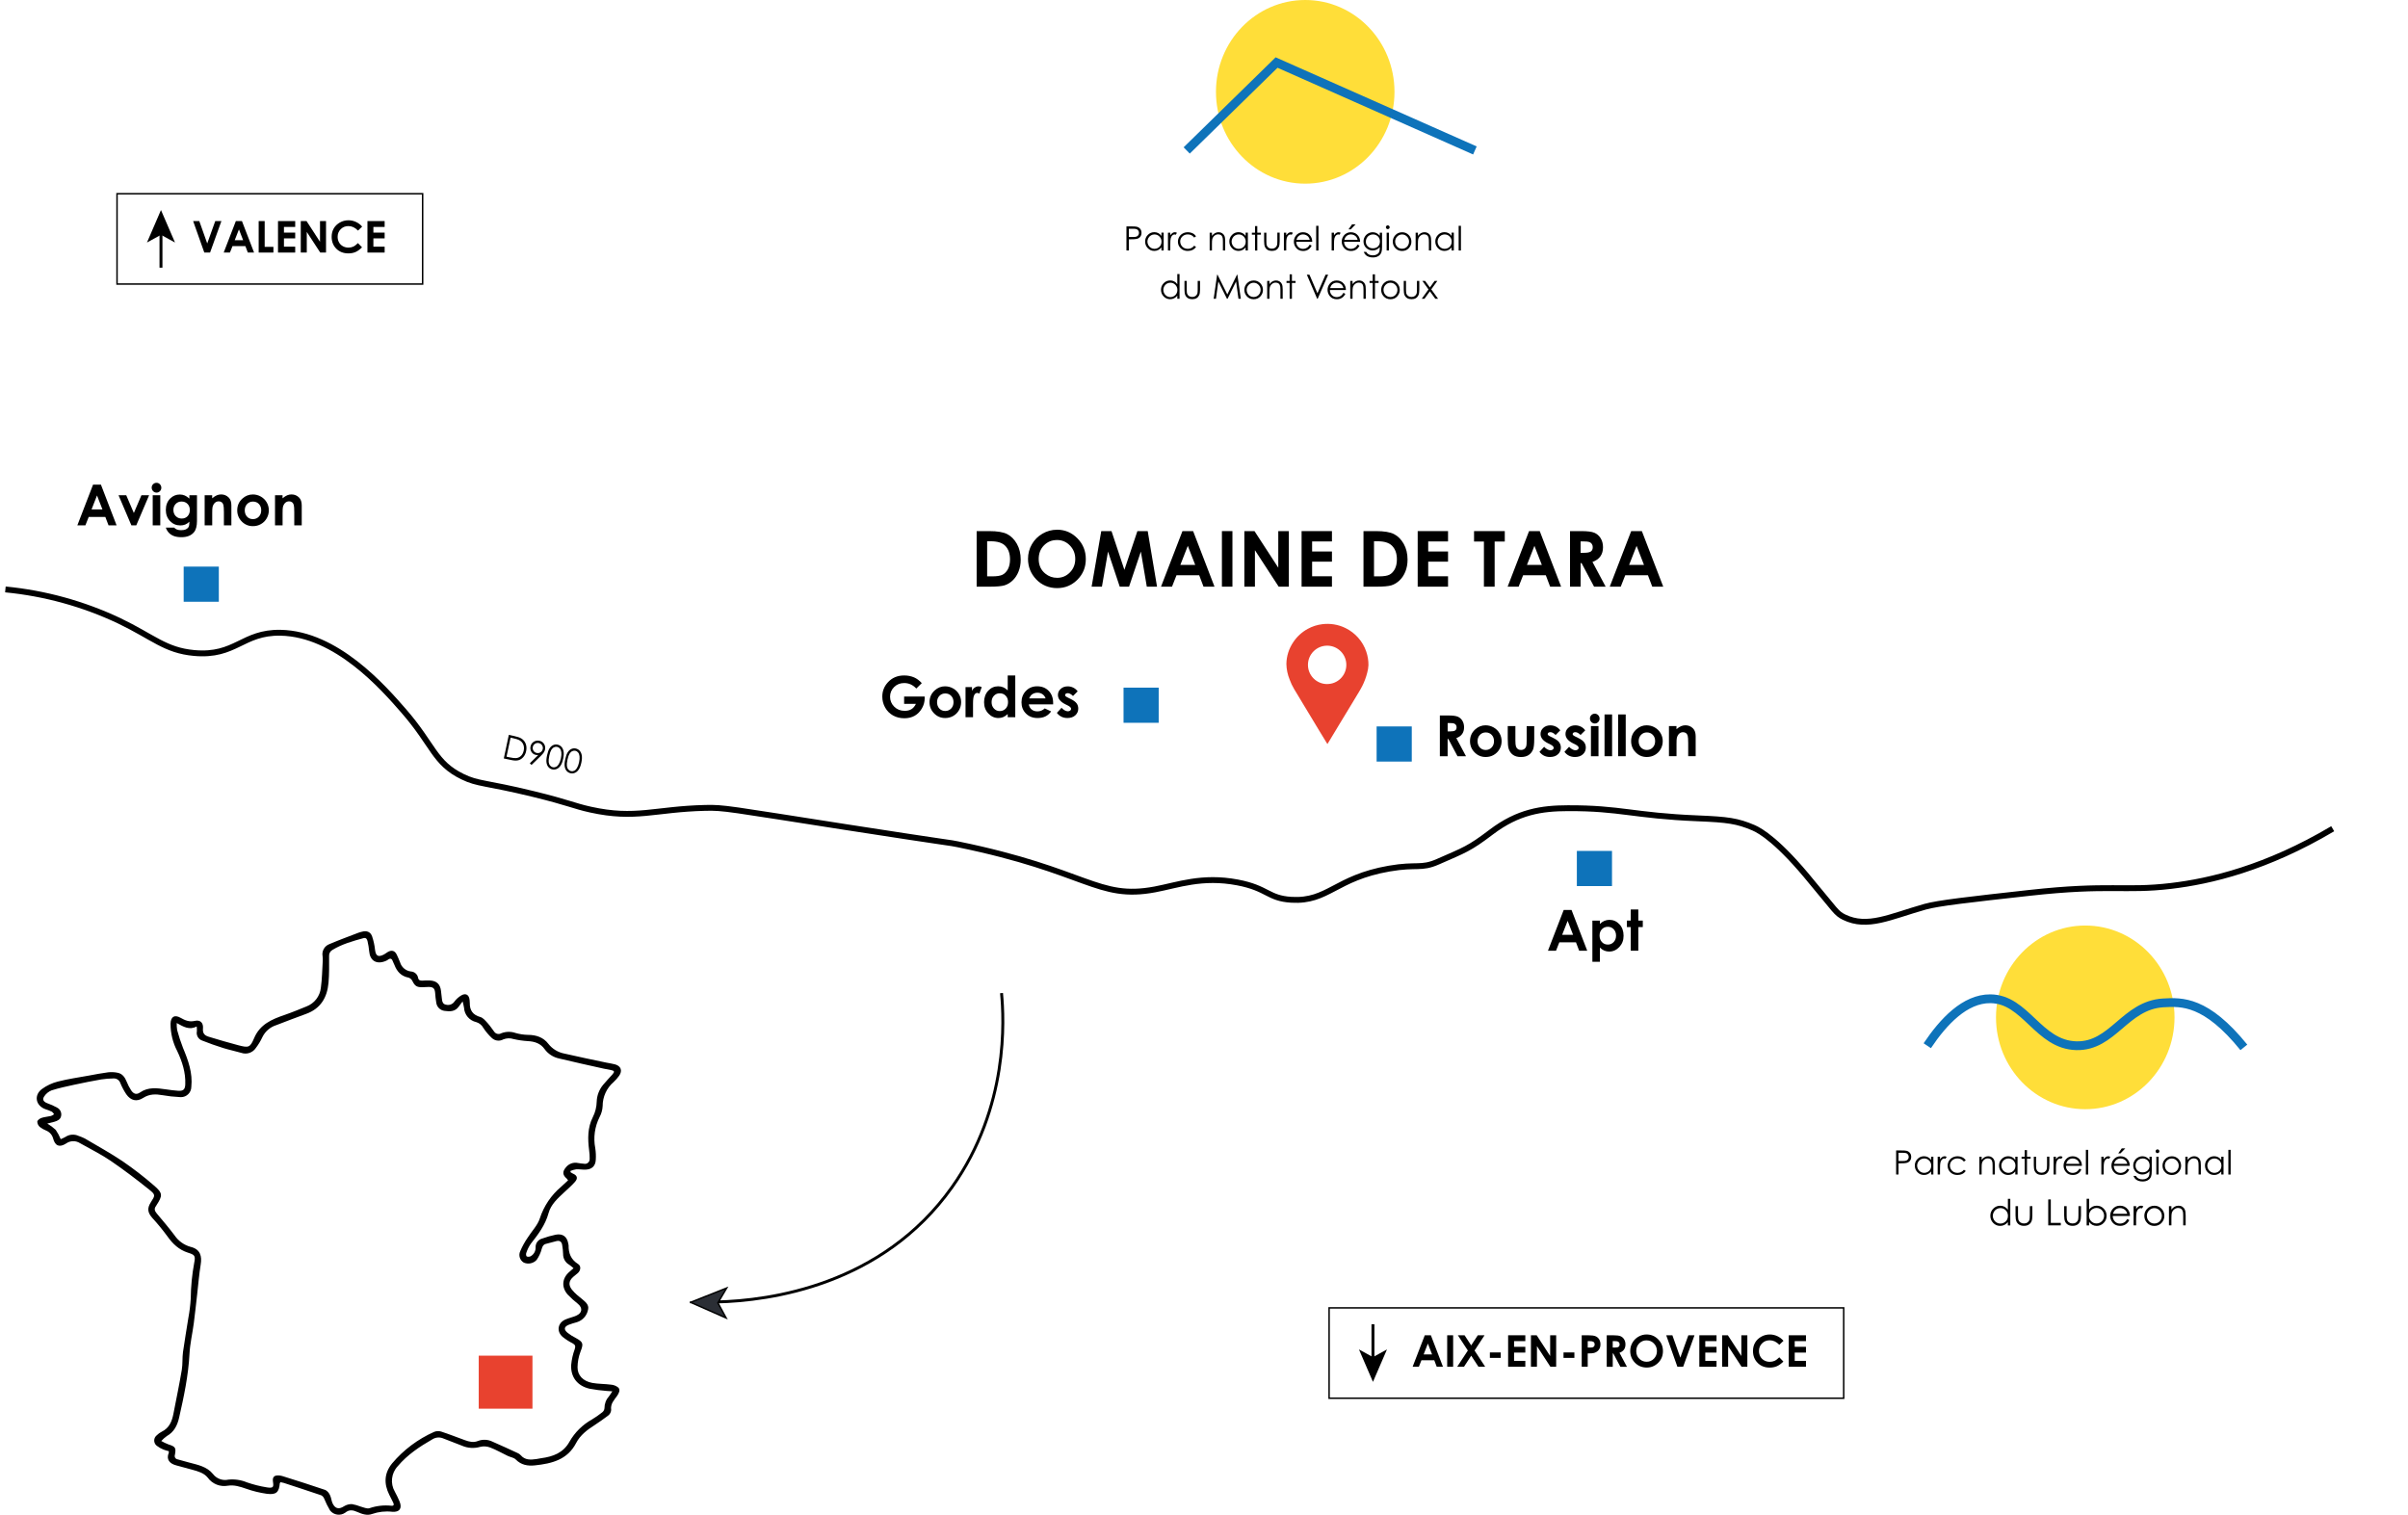 <?xml version="1.0" encoding="UTF-8"?>
<svg xmlns="http://www.w3.org/2000/svg" xmlns:xlink="http://www.w3.org/1999/xlink" id="Calque_1" data-name="Calque 1" viewBox="0 0 821.99 517.15">
  <defs>
    <style>
      .cls-1, .cls-2, .cls-3, .cls-4, .cls-5 {
        fill: none;
      }

      .cls-6 {
        fill: #ffde39;
      }

      .cls-2 {
        stroke: #0e73ba;
        stroke-width: 3px;
      }

      .cls-7 {
        fill: #0e73ba;
      }

      .cls-3 {
        stroke-width: 2px;
      }

      .cls-3, .cls-4, .cls-5 {
        stroke: #000;
      }

      .cls-8 {
        fill: #2b2e35;
      }

      .cls-4 {
        stroke-width: .5px;
      }

      .cls-9 {
        fill: #e8422f;
      }

      .cls-10 {
        isolation: isolate;
      }

      .cls-11 {
        clip-path: url(#clippath-1);
      }

      .cls-12 {
        clip-path: url(#clippath-3);
      }

      .cls-13 {
        clip-path: url(#clippath-2);
      }

      .cls-14 {
        clip-path: url(#clippath);
      }
    </style>
    <clipPath id="clippath">
      <rect class="cls-1" y="0" width="821.99" height="517.15"></rect>
    </clipPath>
    <clipPath id="clippath-1">
      <rect class="cls-1" y="0" width="821.99" height="517.15"></rect>
    </clipPath>
    <clipPath id="clippath-2">
      <rect class="cls-1" y="0" width="821.99" height="517.15"></rect>
    </clipPath>
    <clipPath id="clippath-3">
      <rect class="cls-1" y="0" width="821.99" height="517.15"></rect>
    </clipPath>
  </defs>
  <g class="cls-14">
    <path id="Tracé_661" data-name="Tracé 661" class="cls-3" d="M1.84,201.22c13.43,1.3,26.53,4.9,38.73,10.65,11.76,5.63,15.79,10.15,25.69,11.05,14.27,1.29,16.43-7.16,29.52-6.91,19.07.37,35.06,18.7,41.98,26.64,10.25,11.75,10.44,17.78,20.13,22.49,5.34,2.6,7.57,1.88,24.16,5.92,12.33,3.01,13.65,4.03,19.55,5.33,15.42,3.4,21.79-.17,39.11-.59,6.45-.16,7.69.28,47.74,6.51,38.91,6.05,35.17,5.23,38.53,5.92,44.25,9.04,47.6,19.09,67.29,15.39,7.77-1.46,16.04-4.68,28.18-2.37,10.36,1.97,10.31,5.44,18.4,5.92,12.53.73,15-7.47,33.36-10.65,9.56-1.66,10.76.24,16.68-2.37,9.09-4,10.59-4.35,18.12-10.07,9.24-7.02,17.28-8.15,26.18-8.18,18.03-.07,22.34,2.56,44.27,3.46,10.4.43,13.58.87,19.09,3.21,2.4,1.02,8.67,4.67,20.02,18.69,7.96,9.45,8.16,10.49,10.93,11.84,8.01,3.91,15.77-.21,27.61-3.55,4.5-1.27,14.88-2.43,35.66-4.74,27.39-3.04,32.38-.48,48.31-2.37,13.47-1.59,32.58-6.1,55.21-19.53"></path>
  </g>
  <g class="cls-10">
    <path d="M314.66,233.21l-1.87,1.84c-1.18-1.25-2.56-1.87-4.13-1.87-1.37,0-2.52.45-3.44,1.36-.92.91-1.39,2.01-1.39,3.31s.48,2.48,1.44,3.42,2.14,1.4,3.55,1.4c.92,0,1.69-.19,2.32-.58s1.13-.99,1.52-1.81h-4.03v-2.49h7l.02.59c0,1.22-.32,2.37-.95,3.46-.63,1.09-1.45,1.92-2.45,2.5-1,.57-2.18.86-3.53.86-1.44,0-2.73-.31-3.86-.94-1.13-.63-2.03-1.52-2.69-2.68-.66-1.16-.99-2.41-.99-3.76,0-1.84.61-3.44,1.83-4.8,1.44-1.62,3.32-2.43,5.64-2.43,1.21,0,2.34.22,3.4.67.89.38,1.76,1.03,2.61,1.95Z"></path>
    <path d="M322.63,234.3c.97,0,1.88.24,2.74.73s1.52,1.14,2,1.98c.48.83.72,1.73.72,2.7s-.24,1.88-.72,2.72c-.48.84-1.14,1.5-1.97,1.98-.83.48-1.75.71-2.75.71-1.48,0-2.74-.52-3.78-1.58-1.04-1.05-1.57-2.33-1.57-3.83,0-1.61.59-2.95,1.77-4.02,1.03-.93,2.22-1.4,3.57-1.4ZM322.67,236.73c-.8,0-1.47.28-2,.84-.53.56-.8,1.27-.8,2.14s.26,1.62.79,2.18c.53.55,1.2.83,2,.83s1.48-.28,2.02-.84c.54-.56.81-1.28.81-2.17s-.26-1.6-.79-2.15c-.53-.55-1.2-.83-2.02-.83Z"></path>
    <path d="M329.59,234.56h2.21v1.3c.24-.51.56-.9.96-1.16.4-.26.83-.4,1.31-.4.33,0,.68.09,1.05.26l-.8,2.22c-.3-.15-.55-.23-.75-.23-.4,0-.73.25-1.01.74-.27.49-.41,1.46-.41,2.89v.5s0,4.16,0,4.16h-2.56v-10.29Z"></path>
    <path d="M343.99,230.59h2.58v14.26h-2.58v-1.09c-.5.48-1.01.82-1.52,1.04-.51.21-1.06.32-1.65.32-1.33,0-2.48-.52-3.45-1.55-.97-1.03-1.45-2.31-1.45-3.85s.47-2.89,1.41-3.91c.94-1.02,2.08-1.52,3.42-1.52.62,0,1.2.12,1.74.35.54.23,1.04.58,1.5,1.05v-5.11ZM341.27,236.68c-.8,0-1.46.28-1.99.85s-.79,1.29-.79,2.17.27,1.62.81,2.19c.54.57,1.2.86,1.98.86s1.48-.28,2.02-.85.8-1.3.8-2.22-.27-1.62-.8-2.17c-.53-.56-1.21-.83-2.03-.83Z"></path>
    <path d="M359.49,240.45h-8.3c.12.73.44,1.31.96,1.75.52.43,1.18.65,1.99.65.96,0,1.79-.34,2.49-1.01l2.18,1.02c-.54.77-1.19,1.34-1.95,1.71-.76.37-1.66.55-2.7.55-1.61,0-2.93-.51-3.94-1.53-1.02-1.02-1.52-2.29-1.52-3.83s.51-2.87,1.52-3.91c1.01-1.04,2.28-1.56,3.81-1.56,1.62,0,2.94.52,3.95,1.56,1.02,1.04,1.52,2.41,1.52,4.11v.49ZM356.91,238.42c-.17-.57-.51-1.04-1.01-1.4-.5-.36-1.08-.54-1.75-.54-.72,0-1.35.2-1.9.61-.34.25-.66.7-.95,1.33h5.6Z"></path>
    <path d="M367.88,236l-1.6,1.6c-.65-.64-1.24-.96-1.77-.96-.29,0-.52.06-.68.18s-.25.28-.25.46c0,.14.05.27.16.38.1.12.36.28.77.48l.95.47c1,.49,1.68.99,2.05,1.5s.56,1.11.56,1.8c0,.91-.34,1.68-1.01,2.29-.67.61-1.57.92-2.7.92-1.5,0-2.7-.59-3.59-1.76l1.59-1.73c.3.35.66.64,1.06.86.41.22.77.33,1.08.33.34,0,.62-.08.82-.25s.31-.35.31-.57c0-.4-.38-.79-1.13-1.16l-.87-.43c-1.67-.84-2.5-1.89-2.5-3.15,0-.81.31-1.51.94-2.08.63-.58,1.43-.87,2.41-.87.67,0,1.3.15,1.89.44.59.29,1.09.71,1.5,1.26Z"></path>
  </g>
  <path id="Tracé_663" data-name="Tracé 663" class="cls-7" d="M383.53,246.75h12v-12h-12v12Z"></path>
  <g class="cls-10">
    <path d="M333.39,181.31h4.28c2.76,0,4.81.34,6.15,1.03s2.44,1.8,3.31,3.33c.87,1.54,1.3,3.34,1.3,5.39,0,1.46-.24,2.81-.73,4.03-.49,1.23-1.16,2.24-2.01,3.05s-1.78,1.37-2.78,1.68c-1,.31-2.72.46-5.18.46h-4.34v-18.97ZM336.97,184.79v11.97h1.68c1.65,0,2.85-.19,3.59-.57.74-.38,1.35-1.02,1.83-1.91.47-.9.71-2,.71-3.31,0-2.01-.56-3.58-1.69-4.69-1.01-1-2.64-1.5-4.89-1.5h-1.23Z"></path>
    <path d="M360.83,180.83c2.68,0,4.99.97,6.92,2.92,1.93,1.94,2.9,4.31,2.9,7.11s-.95,5.11-2.86,7.03c-1.91,1.92-4.22,2.88-6.94,2.88s-5.21-.98-7.1-2.95c-1.88-1.97-2.83-4.31-2.83-7.02,0-1.81.44-3.48,1.32-5,.88-1.52,2.08-2.73,3.62-3.62,1.54-.89,3.19-1.34,4.96-1.34ZM360.79,184.36c-1.76,0-3.23.61-4.43,1.83-1.2,1.22-1.79,2.77-1.79,4.66,0,2.1.75,3.76,2.26,4.98,1.17.95,2.51,1.43,4.03,1.43,1.71,0,3.17-.62,4.38-1.86,1.21-1.24,1.81-2.76,1.81-4.58s-.61-3.33-1.82-4.59c-1.21-1.25-2.69-1.88-4.43-1.88Z"></path>
    <path d="M375.9,181.31h3.52l4.4,13.23,4.44-13.23h3.52l3.18,18.97h-3.49l-2.03-11.98-4.03,11.98h-3.18l-4-11.98-2.08,11.98h-3.52l3.29-18.97Z"></path>
    <path d="M403.62,181.31h3.66l7.3,18.97h-3.75l-1.48-3.91h-7.74l-1.54,3.91h-3.75l7.32-18.97ZM405.47,186.34l-2.55,6.51h5.08l-2.53-6.51Z"></path>
    <path d="M417.11,181.31h3.59v18.97h-3.59v-18.97Z"></path>
    <path d="M424.77,181.31h3.46l8.12,12.49v-12.49h3.61v18.97h-3.47l-8.11-12.45v12.45h-3.61v-18.97Z"></path>
    <path d="M444.31,181.31h10.36v3.53h-6.77v3.43h6.77v3.47h-6.77v4.99h6.77v3.55h-10.36v-18.97Z"></path>
    <path d="M465.44,181.31h4.28c2.76,0,4.81.34,6.15,1.03,1.34.68,2.44,1.8,3.31,3.33.87,1.54,1.3,3.34,1.3,5.39,0,1.46-.24,2.81-.73,4.03-.49,1.23-1.16,2.24-2.01,3.05-.86.81-1.78,1.37-2.78,1.68-1,.31-2.72.46-5.18.46h-4.34v-18.97ZM469.03,184.79v11.97h1.68c1.65,0,2.85-.19,3.59-.57.74-.38,1.35-1.02,1.83-1.91.47-.9.71-2,.71-3.31,0-2.01-.56-3.58-1.69-4.69-1.01-1-2.64-1.5-4.89-1.5h-1.23Z"></path>
    <path d="M483.94,181.31h10.36v3.53h-6.77v3.43h6.77v3.47h-6.77v4.99h6.77v3.55h-10.36v-18.97Z"></path>
    <path d="M503.18,181.31h10.49v3.56h-3.46v15.41h-3.66v-15.41h-3.37v-3.56Z"></path>
    <path d="M521.94,181.31h3.66l7.3,18.97h-3.75l-1.48-3.91h-7.74l-1.54,3.91h-3.75l7.32-18.97ZM523.79,186.34l-2.55,6.51h5.08l-2.53-6.51Z"></path>
    <path d="M535.93,181.31h3.83c2.1,0,3.59.19,4.48.56s1.6,1,2.15,1.86c.54.87.81,1.9.81,3.08,0,1.25-.3,2.29-.9,3.13s-1.5,1.47-2.7,1.9l4.5,8.44h-3.95l-4.27-8.04h-.33v8.04h-3.61v-18.97ZM539.55,188.72h1.13c1.15,0,1.94-.15,2.37-.45.43-.3.65-.8.65-1.5,0-.41-.11-.77-.32-1.08-.21-.31-.5-.53-.86-.66s-1.02-.2-1.98-.2h-.99v3.9Z"></path>
    <path d="M556.8,181.31h3.66l7.3,18.97h-3.75l-1.48-3.91h-7.74l-1.54,3.91h-3.75l7.32-18.97ZM558.66,186.34l-2.55,6.51h5.08l-2.53-6.51Z"></path>
  </g>
  <g class="cls-10">
    <path d="M491.52,244.25h2.81c1.54,0,2.63.14,3.28.41.65.27,1.18.73,1.57,1.37.4.64.59,1.39.59,2.26,0,.91-.22,1.68-.66,2.29-.44.61-1.1,1.08-1.98,1.39l3.3,6.19h-2.9l-3.13-5.89h-.24v5.89h-2.65v-13.91ZM494.17,249.69h.83c.84,0,1.42-.11,1.74-.33s.48-.59.48-1.1c0-.3-.08-.57-.24-.79s-.37-.39-.63-.48c-.26-.1-.75-.15-1.45-.15h-.73v2.86Z"></path>
    <path d="M507.13,247.61c.97,0,1.88.24,2.74.73s1.52,1.14,2,1.98c.48.83.72,1.73.72,2.7s-.24,1.88-.72,2.72c-.48.84-1.14,1.5-1.97,1.98-.83.48-1.75.71-2.75.71-1.48,0-2.74-.52-3.78-1.58-1.04-1.05-1.57-2.33-1.57-3.83,0-1.61.59-2.95,1.77-4.02,1.03-.93,2.22-1.4,3.57-1.4ZM507.17,250.04c-.8,0-1.47.28-2,.84-.53.56-.8,1.27-.8,2.14s.26,1.62.79,2.18c.53.55,1.2.83,2,.83s1.48-.28,2.02-.84.81-1.28.81-2.17-.26-1.6-.79-2.15-1.2-.83-2.02-.83Z"></path>
    <path d="M514.68,247.87h2.61v4.96c0,.96.07,1.63.2,2.01.13.38.35.67.64.88s.66.31,1.09.31.79-.1,1.09-.31.52-.51.67-.9c.11-.3.16-.93.16-1.9v-5.04h2.58v4.36c0,1.8-.14,3.03-.43,3.69-.35.81-.86,1.43-1.53,1.86-.67.43-1.53.65-2.57.65-1.13,0-2.04-.25-2.74-.76-.7-.5-1.19-1.21-1.47-2.11-.2-.62-.3-1.76-.3-3.4v-4.29Z"></path>
    <path d="M532.62,249.31l-1.6,1.6c-.65-.64-1.24-.96-1.77-.96-.29,0-.52.06-.68.18s-.25.28-.25.46c0,.14.05.27.16.38.1.12.36.28.77.48l.95.47c1,.49,1.68.99,2.05,1.5.37.51.56,1.11.56,1.8,0,.91-.33,1.68-1.01,2.29-.67.61-1.57.92-2.7.92-1.5,0-2.7-.59-3.59-1.76l1.59-1.73c.3.35.66.64,1.06.86.41.22.77.33,1.08.33.34,0,.61-.08.82-.25.21-.16.31-.35.31-.57,0-.4-.38-.79-1.13-1.16l-.87-.43c-1.66-.84-2.5-1.89-2.5-3.15,0-.81.31-1.51.94-2.08.63-.58,1.43-.87,2.41-.87.67,0,1.3.15,1.89.44.59.29,1.09.71,1.5,1.26Z"></path>
    <path d="M541.14,249.31l-1.6,1.6c-.65-.64-1.24-.96-1.77-.96-.29,0-.52.06-.68.18s-.25.28-.25.46c0,.14.05.27.16.38.1.12.36.28.77.48l.95.47c1,.49,1.68.99,2.05,1.5.37.51.56,1.11.56,1.8,0,.91-.33,1.68-1.01,2.29-.67.61-1.57.92-2.7.92-1.5,0-2.7-.59-3.59-1.76l1.59-1.73c.3.35.66.64,1.06.86.41.22.77.33,1.08.33.34,0,.61-.08.82-.25.21-.16.31-.35.31-.57,0-.4-.38-.79-1.13-1.16l-.87-.43c-1.66-.84-2.5-1.89-2.5-3.15,0-.81.31-1.51.94-2.08.63-.58,1.43-.87,2.41-.87.67,0,1.3.15,1.89.44.59.29,1.09.71,1.5,1.26Z"></path>
    <path d="M544.37,243.64c.45,0,.84.16,1.17.49s.49.72.49,1.19-.16.85-.48,1.18c-.32.33-.7.49-1.15.49s-.85-.17-1.17-.5-.49-.73-.49-1.21.16-.84.48-1.16c.32-.32.71-.48,1.16-.48ZM543.08,247.87h2.58v10.29h-2.58v-10.29Z"></path>
    <path d="M547.72,243.9h2.58v14.26h-2.58v-14.26Z"></path>
    <path d="M552.37,243.9h2.58v14.26h-2.58v-14.26Z"></path>
    <path d="M562.13,247.61c.97,0,1.88.24,2.74.73s1.52,1.14,2,1.98c.48.83.72,1.73.72,2.7s-.24,1.88-.72,2.72c-.48.84-1.14,1.5-1.97,1.98-.83.48-1.75.71-2.75.71-1.48,0-2.74-.52-3.78-1.58-1.04-1.05-1.57-2.33-1.57-3.83,0-1.61.59-2.95,1.77-4.02,1.03-.93,2.22-1.4,3.57-1.4ZM562.17,250.04c-.8,0-1.47.28-2,.84-.53.56-.8,1.27-.8,2.14s.26,1.62.79,2.18c.53.55,1.2.83,2,.83s1.48-.28,2.02-.84.81-1.28.81-2.17-.26-1.6-.79-2.15-1.2-.83-2.02-.83Z"></path>
    <path d="M569.7,247.87h2.58v1.05c.59-.49,1.12-.84,1.59-1.03.47-.19.96-.29,1.46-.29,1.02,0,1.89.36,2.6,1.07.6.61.9,1.5.9,2.69v6.8h-2.55v-4.51c0-1.23-.06-2.04-.17-2.45-.11-.4-.3-.71-.58-.92s-.61-.32-1.01-.32c-.52,0-.97.17-1.34.52s-.63.83-.78,1.45c-.08.32-.11,1.02-.11,2.09v4.13h-2.58v-10.29Z"></path>
  </g>
  <g class="cls-11">
    <path id="Tracé_664" data-name="Tracé 664" class="cls-9" d="M453.12,253.99c-.08-.12-.14-.21-.19-.29-.87-1.43-1.74-2.85-2.61-4.28-.92-1.53-1.84-3.05-2.76-4.58-.82-1.35-1.63-2.7-2.45-4.05-1.12-1.86-2.24-3.72-3.36-5.58-.61-1.02-1.11-2.09-1.51-3.2-.7-1.7-1.09-3.52-1.12-5.36.04-2.67.87-5.26,2.37-7.46,1.25-1.88,2.95-3.43,4.93-4.51,1.55-.85,3.26-1.4,5.02-1.6,1.31-.16,2.63-.13,3.94.08,1.38.22,2.72.65,3.98,1.28,1.62.8,3.07,1.91,4.27,3.27,1.24,1.39,2.18,3.02,2.77,4.79.5,1.48.75,3.03.73,4.59-.04.89-.19,1.78-.44,2.64-.39,1.54-.95,3.03-1.66,4.45-.36.72-.78,1.43-1.19,2.12-.95,1.6-1.92,3.18-2.88,4.77-1.23,2.03-2.46,4.05-3.69,6.08-1.16,1.91-2.31,3.82-3.46,5.74-.21.35-.43.7-.67,1.09M453.01,233.52c3.59.02,6.52-2.86,6.57-6.45.06-3.62-2.83-6.59-6.44-6.65-.04,0-.08,0-.12,0-3.6.01-6.52,2.92-6.54,6.52-.02,3.62,2.9,6.57,6.51,6.59,0,0,.01,0,.02,0"></path>
  </g>
  <g class="cls-10">
    <path d="M533.77,310.65h2.69l5.35,13.91h-2.75l-1.09-2.87h-5.68l-1.13,2.87h-2.75l5.37-13.91ZM535.13,314.34l-1.87,4.78h3.72l-1.86-4.78Z"></path>
    <path d="M546.14,314.28v1.14c.47-.47.97-.82,1.51-1.05.54-.23,1.12-.35,1.74-.35,1.34,0,2.48.51,3.42,1.52.94,1.01,1.41,2.32,1.41,3.91s-.49,2.81-1.46,3.85c-.97,1.03-2.12,1.55-3.45,1.55-.59,0-1.14-.11-1.66-.32-.51-.21-1.02-.56-1.52-1.04v4.85h-2.56v-14.06h2.56ZM548.85,316.39c-.81,0-1.49.28-2.02.83-.54.55-.8,1.28-.8,2.17s.27,1.65.8,2.22,1.21.85,2.02.85,1.45-.29,1.99-.86c.54-.57.81-1.3.81-2.19s-.27-1.61-.79-2.17-1.2-.85-2-.85Z"></path>
    <path d="M556.67,310.48h2.58v3.79h1.53v2.22h-1.53v8.07h-2.58v-8.07h-1.32v-2.22h1.32v-3.79Z"></path>
  </g>
  <path id="Tracé_666" data-name="Tracé 666" class="cls-7" d="M469.92,259.99h12v-12h-12v12Z"></path>
  <path id="Tracé_667" data-name="Tracé 667" class="cls-7" d="M538.27,302.49h12v-12h-12v12Z"></path>
  <path id="Tracé_668" data-name="Tracé 668" class="cls-7" d="M62.7,205.43h12v-12h-12v12Z"></path>
  <g class="cls-10">
    <path d="M31.76,165.44h2.69l5.35,13.91h-2.75l-1.09-2.87h-5.68l-1.13,2.87h-2.75l5.37-13.91ZM33.12,169.13l-1.87,4.78h3.72l-1.86-4.78Z"></path>
    <path d="M40.46,169.06h2.63l2.6,6.07,2.59-6.07h2.62l-4.38,10.29h-1.67l-4.39-10.29Z"></path>
    <path d="M53.42,164.82c.45,0,.84.16,1.16.49.32.33.49.73.49,1.19s-.16.85-.48,1.18c-.32.33-.7.49-1.15.49s-.85-.17-1.17-.5-.49-.73-.49-1.21.16-.84.48-1.16c.32-.32.71-.48,1.16-.48ZM52.13,169.06h2.58v10.29h-2.58v-10.29Z"></path>
    <path d="M64.67,169.06h2.57v8.82c0,1.74-.35,3.02-1.05,3.84-.94,1.11-2.36,1.67-4.25,1.67-1.01,0-1.86-.13-2.54-.38-.69-.25-1.27-.62-1.74-1.11-.47-.49-.82-1.08-1.05-1.78h2.85c.25.29.58.51.97.66s.87.22,1.41.22c.69,0,1.25-.11,1.67-.32s.72-.49.89-.83.26-.93.26-1.76c-.45.45-.93.78-1.43.98-.5.2-1.06.3-1.69.3-1.38,0-2.55-.5-3.5-1.49-.95-1-1.43-2.26-1.43-3.78,0-1.63.5-2.94,1.51-3.94.91-.9,2.01-1.34,3.27-1.34.59,0,1.15.11,1.68.33.53.22,1.05.58,1.58,1.07v-1.14ZM61.99,171.21c-.81,0-1.48.27-2.01.82s-.79,1.23-.79,2.06.27,1.56.81,2.11c.54.55,1.22.82,2.04.82s1.46-.27,1.98-.8c.52-.54.78-1.24.78-2.11s-.26-1.55-.79-2.09c-.52-.54-1.2-.8-2.02-.8Z"></path>
    <path d="M69.85,169.06h2.58v1.05c.59-.49,1.12-.84,1.59-1.03.48-.19.96-.29,1.46-.29,1.02,0,1.89.36,2.6,1.07.6.6.9,1.5.9,2.69v6.8h-2.55v-4.51c0-1.23-.06-2.04-.17-2.45-.11-.4-.3-.71-.58-.92-.27-.21-.61-.32-1.01-.32-.52,0-.97.17-1.34.52-.37.35-.63.83-.78,1.45-.08.32-.11,1.02-.11,2.09v4.13h-2.58v-10.29Z"></path>
    <path d="M86.31,168.8c.97,0,1.88.24,2.74.73.85.49,1.52,1.14,2,1.98s.72,1.73.72,2.7-.24,1.88-.72,2.72c-.48.85-1.14,1.51-1.97,1.98-.83.48-1.75.71-2.75.71-1.48,0-2.74-.52-3.78-1.57-1.04-1.05-1.57-2.33-1.57-3.83,0-1.61.59-2.95,1.77-4.02,1.03-.93,2.22-1.4,3.57-1.4ZM86.35,171.23c-.8,0-1.47.28-2,.84-.53.56-.8,1.27-.8,2.14s.26,1.62.79,2.18c.53.56,1.2.83,2,.83s1.48-.28,2.02-.84c.54-.56.81-1.28.81-2.17s-.26-1.6-.79-2.15c-.53-.55-1.2-.83-2.02-.83Z"></path>
    <path d="M93.87,169.06h2.58v1.05c.59-.49,1.12-.84,1.59-1.03.48-.19.96-.29,1.46-.29,1.02,0,1.89.36,2.6,1.07.6.6.9,1.5.9,2.69v6.8h-2.55v-4.51c0-1.23-.06-2.04-.17-2.45-.11-.4-.3-.71-.58-.92-.27-.21-.61-.32-1.01-.32-.52,0-.97.17-1.34.52-.37.35-.63.83-.78,1.45-.08.32-.11,1.02-.11,2.09v4.13h-2.58v-10.29Z"></path>
  </g>
  <path id="Tracé_669" data-name="Tracé 669" class="cls-5" d="M468.67,452.08v11.81"></path>
  <path id="Tracé_670" data-name="Tracé 670" d="M468.67,471.75l-4.78-11.08,4.78,2.63,4.78-2.63-4.78,11.08Z"></path>
  <g class="cls-10">
    <path d="M486.36,455.84h2.08l4.13,10.75h-2.13l-.84-2.21h-4.39l-.87,2.21h-2.13l4.15-10.75ZM487.41,458.69l-1.44,3.69h2.88l-1.43-3.69Z"></path>
    <path d="M494.01,455.84h2.03v10.75h-2.03v-10.75Z"></path>
    <path d="M497.64,455.84h2.3l2.26,3.45,2.26-3.45h2.3l-3.41,5.21,3.63,5.54h-2.3l-2.47-3.78-2.47,3.78h-2.32l3.64-5.54-3.41-5.21Z"></path>
    <path d="M508.58,461.7h3.71v1.86h-3.71v-1.86Z"></path>
    <path d="M514.81,455.84h5.87v2h-3.84v1.94h3.84v1.97h-3.84v2.83h3.84v2.01h-5.87v-10.75Z"></path>
    <path d="M522.6,455.84h1.96l4.6,7.08v-7.08h2.05v10.75h-1.97l-4.59-7.05v7.05h-2.05v-10.75Z"></path>
    <path d="M533.72,461.7h3.71v1.86h-3.71v-1.86Z"></path>
    <path d="M539.94,455.84h2.17c1.17,0,2.02.11,2.54.33.52.22.93.57,1.23,1.05.3.48.45,1.07.45,1.74,0,.75-.2,1.37-.59,1.87s-.92.84-1.6,1.04c-.39.11-1.11.17-2.16.17v4.55h-2.05v-10.75ZM541.99,460.04h.65c.51,0,.87-.04,1.07-.11.2-.07.36-.19.47-.36.12-.17.17-.37.17-.61,0-.42-.16-.72-.48-.91-.23-.14-.67-.21-1.3-.21h-.58v2.21Z"></path>
    <path d="M548.47,455.84h2.17c1.19,0,2.03.11,2.54.32.5.21.91.56,1.22,1.06s.46,1.07.46,1.75c0,.71-.17,1.3-.51,1.77-.34.47-.85.83-1.53,1.08l2.55,4.78h-2.24l-2.42-4.55h-.19v4.55h-2.05v-10.75ZM550.52,460.04h.64c.65,0,1.1-.09,1.34-.26.25-.17.37-.46.37-.85,0-.23-.06-.44-.18-.61s-.28-.3-.49-.37c-.2-.08-.58-.11-1.12-.11h-.56v2.21Z"></path>
    <path d="M562.1,455.57c1.52,0,2.83.55,3.92,1.65,1.09,1.1,1.64,2.44,1.64,4.03s-.54,2.9-1.62,3.98-2.39,1.63-3.93,1.63-2.96-.56-4.02-1.67c-1.07-1.12-1.6-2.44-1.6-3.98,0-1.03.25-1.97.75-2.84s1.18-1.55,2.05-2.05c.87-.5,1.81-.76,2.81-.76ZM562.07,457.57c-1,0-1.83.35-2.51,1.04-.68.69-1.02,1.57-1.02,2.64,0,1.19.43,2.13,1.28,2.82.66.54,1.42.81,2.28.81.97,0,1.8-.35,2.48-1.05.68-.7,1.03-1.57,1.03-2.59s-.34-1.89-1.03-2.6-1.52-1.06-2.51-1.06Z"></path>
    <path d="M568.78,455.84h2.1l2.71,7.64,2.74-7.64h2.1l-3.87,10.75h-1.97l-3.81-10.75Z"></path>
    <path d="M580.08,455.84h5.87v2h-3.84v1.94h3.84v1.97h-3.84v2.83h3.84v2.01h-5.87v-10.75Z"></path>
    <path d="M587.86,455.84h1.96l4.6,7.08v-7.08h2.05v10.75h-1.97l-4.59-7.05v7.05h-2.05v-10.75Z"></path>
    <path d="M608.81,457.73l-1.43,1.36c-.97-1.03-2.07-1.54-3.29-1.54-1.03,0-1.89.35-2.6,1.05-.7.7-1.05,1.57-1.05,2.6,0,.72.16,1.35.47,1.91.31.56.75.99,1.32,1.31.57.32,1.2.48,1.9.48.59,0,1.14-.11,1.63-.33.49-.22,1.03-.63,1.62-1.21l1.39,1.45c-.79.78-1.54,1.31-2.25,1.61-.71.3-1.51.45-2.42.45-1.67,0-3.04-.53-4.1-1.59-1.06-1.06-1.6-2.42-1.6-4.08,0-1.07.24-2.02.73-2.86.48-.83,1.18-1.5,2.08-2.01.9-.51,1.88-.76,2.92-.76.89,0,1.74.19,2.56.56.82.38,1.53.91,2.12,1.6Z"></path>
    <path d="M610.61,455.84h5.87v2h-3.84v1.94h3.84v1.97h-3.84v2.83h3.84v2.01h-5.87v-10.75Z"></path>
  </g>
  <path id="Tracé_671" data-name="Tracé 671" class="cls-4" d="M453.7,477.33h175.66v-30.84h-175.66v30.84Z"></path>
  <g class="cls-10">
    <path d="M65.93,75.47h2.1l2.71,7.64,2.74-7.64h2.1l-3.87,10.75h-1.97l-3.81-10.75Z"></path>
    <path d="M80.51,75.47h2.08l4.14,10.75h-2.13l-.84-2.21h-4.39l-.88,2.21h-2.13l4.15-10.75ZM81.56,78.32l-1.44,3.69h2.88l-1.43-3.69Z"></path>
    <path d="M88.3,75.47h2.05v8.8h2.98v1.95h-5.03v-10.75Z"></path>
    <path d="M94.9,75.47h5.87v2h-3.84v1.94h3.84v1.97h-3.84v2.83h3.84v2.01h-5.87v-10.75Z"></path>
    <path d="M102.68,75.47h1.96l4.6,7.08v-7.08h2.05v10.75h-1.97l-4.6-7.05v7.05h-2.05v-10.75Z"></path>
    <path d="M123.63,77.36l-1.43,1.36c-.97-1.03-2.07-1.54-3.29-1.54-1.03,0-1.89.35-2.6,1.05-.7.7-1.06,1.57-1.06,2.6,0,.72.16,1.35.47,1.91s.75.99,1.32,1.31,1.2.48,1.9.48c.59,0,1.14-.11,1.63-.33.49-.22,1.03-.63,1.62-1.21l1.39,1.45c-.79.77-1.54,1.31-2.25,1.61s-1.51.45-2.42.45c-1.67,0-3.04-.53-4.1-1.59-1.06-1.06-1.6-2.42-1.6-4.08,0-1.07.24-2.02.73-2.86.48-.83,1.18-1.5,2.08-2.01s1.88-.76,2.92-.76c.89,0,1.74.19,2.56.56s1.53.91,2.12,1.6Z"></path>
    <path d="M125.43,75.47h5.87v2h-3.84v1.94h3.84v1.97h-3.84v2.83h3.84v2.01h-5.87v-10.75Z"></path>
  </g>
  <path id="Tracé_672" data-name="Tracé 672" class="cls-4" d="M39.95,96.97h104.32v-30.84H39.95v30.84Z"></path>
  <path id="Tracé_673" data-name="Tracé 673" class="cls-5" d="M54.95,91.38v-11.81"></path>
  <path id="Tracé_674" data-name="Tracé 674" d="M54.95,71.71l4.79,11.08-4.79-2.62-4.78,2.62,4.78-11.08Z"></path>
  <g class="cls-13">
    <path id="Tracé_675" data-name="Tracé 675" class="cls-6" d="M445.55,62.7c16.82,0,30.47-14.04,30.47-31.35S462.38,0,445.55,0s-30.47,14.04-30.47,31.35,13.64,31.35,30.47,31.35"></path>
  </g>
  <path id="Tracé_677" data-name="Tracé 677" class="cls-2" d="M405.09,51.36l30.68-30.01,67.7,30.01"></path>
  <g class="cls-10">
    <path d="M384.52,77.29h1.64c.94,0,1.57.04,1.9.12.47.12.85.35,1.15.71.3.36.45.81.45,1.36s-.15,1-.44,1.36c-.29.36-.69.6-1.2.72-.37.09-1.07.13-2.09.13h-.59v3.82h-.82v-8.22ZM385.34,78.1v2.79l1.39.02c.56,0,.97-.05,1.24-.15.26-.1.47-.27.61-.5.15-.23.22-.48.22-.77s-.07-.53-.22-.76c-.15-.23-.35-.39-.59-.49s-.64-.15-1.2-.15h-1.45Z"></path>
    <path d="M397.23,79.43v6.08h-.77v-1.05c-.33.4-.7.7-1.1.9s-.85.3-1.34.3c-.86,0-1.6-.31-2.21-.94-.61-.62-.91-1.38-.91-2.28s.31-1.62.92-2.25c.61-.62,1.35-.93,2.22-.93.5,0,.95.11,1.36.32s.76.53,1.06.96v-1.12h.77ZM394.1,80.03c-.44,0-.84.11-1.21.32s-.66.51-.88.9c-.22.39-.33.8-.33,1.23s.11.84.33,1.23c.22.39.51.7.88.91s.77.33,1.19.33.83-.11,1.22-.32c.38-.22.68-.51.88-.88.21-.37.31-.78.31-1.25,0-.7-.23-1.29-.7-1.76-.46-.47-1.03-.71-1.71-.71Z"></path>
    <path d="M398.69,79.43h.8v.89c.24-.35.49-.61.75-.79s.54-.26.83-.26c.22,0,.45.07.69.21l-.41.66c-.16-.07-.3-.11-.41-.11-.26,0-.51.11-.75.32s-.43.55-.55,1c-.1.35-.15,1.05-.15,2.1v2.06h-.8v-6.08Z"></path>
    <path d="M408.26,80.7l-.62.39c-.54-.71-1.27-1.07-2.19-1.07-.74,0-1.36.24-1.85.71-.49.48-.73,1.06-.73,1.74,0,.44.11.86.34,1.25s.53.69.93.91c.39.22.83.32,1.32.32.89,0,1.62-.36,2.19-1.07l.62.41c-.29.44-.68.78-1.17,1.02s-1.05.36-1.67.36c-.96,0-1.76-.31-2.39-.92-.63-.61-.95-1.35-.95-2.23,0-.59.15-1.14.44-1.64s.7-.9,1.22-1.18,1.1-.42,1.74-.42c.4,0,.79.06,1.16.18.38.12.69.28.95.48.26.2.48.45.67.75Z"></path>
    <path d="M412.93,79.43h.78v1.09c.31-.42.66-.73,1.04-.94.38-.21.79-.31,1.24-.31s.86.12,1.21.35c.35.23.61.54.78.93.17.39.25,1,.25,1.83v3.13h-.78v-2.9c0-.7-.03-1.17-.09-1.4-.09-.4-.26-.71-.52-.91-.26-.2-.59-.3-1.01-.3-.47,0-.9.16-1.27.47-.37.31-.62.7-.74,1.16-.08.3-.11.85-.11,1.65v2.23h-.78v-6.08Z"></path>
    <path d="M425.97,79.43v6.08h-.77v-1.05c-.33.4-.7.7-1.1.9s-.85.3-1.34.3c-.86,0-1.6-.31-2.21-.94s-.91-1.38-.91-2.28.31-1.62.92-2.25c.61-.62,1.35-.93,2.22-.93.5,0,.95.11,1.36.32s.76.53,1.06.96v-1.12h.77ZM422.84,80.03c-.44,0-.84.11-1.21.32s-.66.51-.88.9c-.22.39-.33.8-.33,1.23s.11.84.33,1.23c.22.39.51.7.89.91.37.22.77.33,1.19.33s.83-.11,1.22-.32c.38-.22.68-.51.88-.88.21-.37.31-.78.31-1.25,0-.7-.23-1.29-.7-1.76-.46-.47-1.03-.71-1.71-.71Z"></path>
    <path d="M428.41,77.18h.78v2.26h1.24v.68h-1.24v5.41h-.78v-5.41h-1.07v-.68h1.07v-2.26Z"></path>
    <path d="M431.51,79.43h.78v2.84c0,.69.04,1.17.11,1.43.11.37.33.67.64.88.32.22.69.32,1.13.32s.81-.11,1.11-.32.51-.49.63-.83c.08-.23.12-.73.12-1.49v-2.84h.8v2.98c0,.84-.1,1.47-.29,1.9-.2.42-.49.76-.88,1-.39.24-.89.36-1.48.36s-1.09-.12-1.48-.36c-.4-.24-.69-.58-.89-1.01-.2-.43-.29-1.08-.29-1.94v-2.93Z"></path>
    <path d="M438.27,79.43h.8v.89c.24-.35.49-.61.75-.79s.54-.26.83-.26c.22,0,.45.07.69.21l-.41.66c-.16-.07-.3-.11-.41-.11-.26,0-.51.11-.75.32s-.43.55-.55,1c-.1.35-.15,1.05-.15,2.1v2.06h-.8v-6.08Z"></path>
    <path d="M447.09,83.5l.66.35c-.22.42-.47.77-.75,1.03-.28.26-.6.46-.96.6-.35.14-.76.2-1.2.2-.99,0-1.77-.33-2.33-.98s-.84-1.39-.84-2.21c0-.77.24-1.46.71-2.06.6-.77,1.4-1.15,2.41-1.15s1.87.39,2.48,1.18c.44.56.66,1.25.67,2.08h-5.47c.01.71.24,1.29.68,1.74s.98.68,1.62.68c.31,0,.61-.05.9-.16.29-.11.54-.25.75-.43s.43-.47.67-.86ZM447.09,81.86c-.1-.42-.26-.75-.46-1-.2-.25-.46-.45-.79-.6-.33-.15-.67-.23-1.04-.23-.6,0-1.11.19-1.54.58-.31.28-.55.7-.71,1.26h4.53Z"></path>
    <path d="M449.29,77.09h.78v8.43h-.78v-8.43Z"></path>
    <path d="M454.57,79.43h.8v.89c.24-.35.49-.61.75-.79s.54-.26.83-.26c.22,0,.45.07.69.21l-.41.66c-.16-.07-.3-.11-.41-.11-.26,0-.51.11-.75.32s-.43.55-.55,1c-.1.35-.15,1.05-.15,2.1v2.06h-.8v-6.08Z"></path>
    <path d="M463.43,83.5l.66.35c-.22.42-.47.77-.75,1.03-.28.26-.6.46-.96.6-.35.14-.76.2-1.2.2-.99,0-1.77-.33-2.33-.98s-.84-1.39-.84-2.21c0-.77.24-1.46.71-2.06.6-.77,1.4-1.15,2.41-1.15s1.87.39,2.48,1.18c.44.56.66,1.25.67,2.08h-5.47c.01.71.24,1.29.68,1.74s.98.68,1.62.68c.31,0,.61-.05.9-.16.29-.11.54-.25.75-.43s.43-.47.67-.86ZM463.43,81.86c-.1-.42-.26-.75-.46-1-.2-.25-.46-.45-.79-.6-.33-.15-.67-.23-1.04-.23-.6,0-1.11.19-1.54.58-.31.28-.55.7-.71,1.26h4.53ZM461.55,76.58h1.2l-1.65,1.72h-.77l1.22-1.72Z"></path>
    <path d="M470.99,79.43h.78v4.85c0,.85-.07,1.48-.22,1.87-.21.56-.56.99-1.07,1.29s-1.12.45-1.83.45c-.52,0-.99-.07-1.41-.22-.42-.15-.75-.35-1.01-.59s-.5-.61-.72-1.09h.85c.23.4.53.7.9.89.37.19.82.29,1.36.29s.98-.1,1.35-.3c.37-.2.63-.45.79-.75s.24-.79.24-1.46v-.31c-.29.37-.66.66-1.08.86-.43.2-.88.3-1.35.3-.56,0-1.08-.14-1.58-.42-.49-.28-.87-.65-1.14-1.12s-.4-.99-.4-1.55.14-1.09.42-1.57c.28-.49.67-.87,1.16-1.15s1.02-.42,1.56-.42c.46,0,.88.09,1.27.28s.77.5,1.14.93v-1.06ZM468.69,80.03c-.44,0-.86.11-1.24.32-.38.21-.68.51-.89.89-.22.38-.32.79-.32,1.23,0,.67.22,1.22.67,1.65s1.03.65,1.74.65,1.3-.22,1.74-.65c.44-.43.66-1,.66-1.7,0-.46-.1-.87-.3-1.23-.2-.36-.49-.64-.86-.85-.37-.21-.77-.31-1.19-.31Z"></path>
    <path d="M473.72,76.93c.18,0,.33.06.46.19.13.13.19.28.19.46s-.06.33-.19.45c-.13.13-.28.19-.46.19s-.32-.06-.45-.19c-.13-.13-.19-.28-.19-.45s.06-.33.19-.46c.13-.13.28-.19.45-.19ZM473.34,79.43h.78v6.08h-.78v-6.08Z"></path>
    <path d="M478.62,79.28c.94,0,1.71.34,2.33,1.02.56.62.84,1.35.84,2.2s-.3,1.59-.89,2.23-1.35.95-2.28.95-1.7-.32-2.29-.95-.89-1.38-.89-2.23.28-1.57.84-2.19c.62-.68,1.39-1.02,2.33-1.02ZM478.62,80.04c-.65,0-1.21.24-1.68.72-.47.48-.7,1.06-.7,1.74,0,.44.11.85.32,1.23.21.38.5.67.86.88.36.21.76.31,1.2.31s.83-.1,1.19-.31c.36-.21.65-.5.86-.88.21-.38.32-.79.32-1.23,0-.68-.23-1.26-.7-1.74-.47-.48-1.03-.72-1.67-.72Z"></path>
    <path d="M483.24,79.43h.78v1.09c.31-.42.66-.73,1.04-.94.38-.21.79-.31,1.24-.31s.86.12,1.21.35c.35.23.61.54.78.93.17.39.25,1,.25,1.83v3.13h-.78v-2.9c0-.7-.03-1.17-.09-1.4-.09-.4-.26-.71-.52-.91-.26-.2-.59-.3-1.01-.3-.47,0-.9.16-1.27.47-.37.31-.62.7-.74,1.16-.08.3-.11.85-.11,1.65v2.23h-.78v-6.08Z"></path>
    <path d="M496.28,79.43v6.08h-.77v-1.05c-.33.4-.7.7-1.1.9s-.85.3-1.34.3c-.86,0-1.6-.31-2.21-.94s-.91-1.38-.91-2.28.31-1.62.92-2.25c.61-.62,1.35-.93,2.22-.93.5,0,.95.11,1.36.32s.76.53,1.06.96v-1.12h.77ZM493.15,80.03c-.44,0-.84.11-1.21.32s-.66.51-.88.9c-.22.39-.33.8-.33,1.23s.11.84.33,1.23c.22.39.51.7.89.91.37.22.77.33,1.19.33s.83-.11,1.22-.32c.38-.22.68-.51.88-.88.21-.37.31-.78.31-1.25,0-.7-.23-1.29-.7-1.76-.46-.47-1.03-.71-1.71-.71Z"></path>
    <path d="M497.92,77.09h.78v8.43h-.78v-8.43Z"></path>
  </g>
  <g class="cls-10">
    <path d="M402.65,93.56v8.43h-.77v-1.05c-.33.4-.7.7-1.1.9s-.85.3-1.34.3c-.86,0-1.6-.31-2.21-.94-.61-.62-.91-1.38-.91-2.28s.31-1.62.92-2.25c.61-.62,1.35-.93,2.22-.93.5,0,.95.11,1.36.32s.76.53,1.06.96v-3.47h.77ZM399.52,96.51c-.44,0-.84.11-1.21.32s-.66.51-.88.9c-.22.39-.33.8-.33,1.23s.11.84.33,1.23c.22.39.51.7.88.91s.77.33,1.19.33.83-.11,1.22-.32c.38-.22.68-.51.88-.88.21-.37.31-.78.31-1.25,0-.7-.23-1.29-.7-1.76-.46-.47-1.03-.71-1.71-.71Z"></path>
    <path d="M404.32,95.91h.78v2.84c0,.69.04,1.17.11,1.43.11.37.33.67.64.88.32.22.69.32,1.13.32s.81-.11,1.11-.32.51-.49.63-.83c.08-.23.12-.73.12-1.49v-2.84h.8v2.98c0,.84-.1,1.47-.29,1.9-.2.42-.49.76-.88,1-.39.24-.89.36-1.48.36s-1.09-.12-1.48-.36c-.4-.24-.69-.58-.89-1.01-.2-.43-.29-1.08-.29-1.94v-2.93Z"></path>
    <path d="M414.3,101.99l1.18-8.22h.13l3.34,6.75,3.31-6.75h.13l1.18,8.22h-.81l-.81-5.88-2.91,5.88h-.21l-2.94-5.92-.81,5.92h-.79Z"></path>
    <path d="M427.95,95.75c.94,0,1.71.34,2.33,1.02.56.62.84,1.35.84,2.2s-.3,1.59-.89,2.23-1.35.95-2.28.95-1.7-.32-2.29-.95-.89-1.38-.89-2.23.28-1.57.84-2.19c.62-.68,1.39-1.02,2.33-1.02ZM427.95,96.52c-.65,0-1.21.24-1.68.72-.47.48-.7,1.06-.7,1.74,0,.44.11.85.32,1.23.21.38.5.67.86.88.36.21.76.31,1.2.31s.83-.1,1.19-.31c.36-.21.65-.5.86-.88.21-.38.32-.79.32-1.23,0-.68-.23-1.26-.7-1.74-.47-.48-1.03-.72-1.67-.72Z"></path>
    <path d="M432.56,95.91h.78v1.09c.31-.42.66-.73,1.04-.94.38-.21.79-.31,1.24-.31s.86.12,1.21.35c.35.23.61.54.78.93.17.39.25,1,.25,1.83v3.13h-.78v-2.9c0-.7-.03-1.17-.09-1.4-.09-.4-.26-.71-.52-.91-.26-.2-.59-.3-1.01-.3-.47,0-.9.16-1.27.47-.37.31-.62.7-.74,1.16-.08.3-.11.85-.11,1.65v2.23h-.78v-6.08Z"></path>
    <path d="M440.23,93.65h.78v2.26h1.24v.68h-1.24v5.41h-.78v-5.41h-1.07v-.68h1.07v-2.26Z"></path>
    <path d="M446.1,93.77h.89l2.73,6.35,2.77-6.35h.89l-3.58,8.22h-.18l-3.53-8.22Z"></path>
    <path d="M458.59,99.97l.66.35c-.22.42-.47.77-.75,1.03-.28.26-.6.46-.96.6-.35.14-.76.2-1.2.2-.99,0-1.77-.33-2.33-.98s-.84-1.39-.84-2.21c0-.77.24-1.46.71-2.06.6-.77,1.4-1.15,2.41-1.15s1.87.39,2.48,1.18c.44.56.66,1.25.67,2.08h-5.47c.01.71.24,1.29.68,1.74s.98.68,1.62.68c.31,0,.61-.05.9-.16.29-.11.54-.25.75-.43s.43-.47.67-.86ZM458.59,98.34c-.1-.42-.26-.75-.46-1-.2-.25-.46-.45-.79-.6-.33-.15-.67-.23-1.04-.23-.6,0-1.11.19-1.54.58-.31.28-.55.7-.71,1.26h4.53Z"></path>
    <path d="M460.92,95.91h.78v1.09c.31-.42.66-.73,1.04-.94.38-.21.79-.31,1.24-.31s.86.12,1.21.35c.35.23.61.54.78.93.17.39.25,1,.25,1.83v3.13h-.78v-2.9c0-.7-.03-1.17-.09-1.4-.09-.4-.26-.71-.52-.91-.26-.2-.59-.3-1.01-.3-.47,0-.9.16-1.27.47-.37.31-.62.7-.74,1.16-.08.3-.11.85-.11,1.65v2.23h-.78v-6.08Z"></path>
    <path d="M468.58,93.65h.78v2.26h1.24v.68h-1.24v5.41h-.78v-5.41h-1.07v-.68h1.07v-2.26Z"></path>
    <path d="M474.65,95.75c.94,0,1.71.34,2.33,1.02.56.62.84,1.35.84,2.2s-.3,1.59-.89,2.23-1.35.95-2.28.95-1.7-.32-2.29-.95-.89-1.38-.89-2.23.28-1.57.84-2.19c.62-.68,1.39-1.02,2.33-1.02ZM474.65,96.52c-.65,0-1.21.24-1.68.72-.47.48-.7,1.06-.7,1.74,0,.44.11.85.32,1.23.21.38.5.67.86.88.36.21.76.31,1.2.31s.83-.1,1.19-.31c.36-.21.65-.5.86-.88.21-.38.32-.79.32-1.23,0-.68-.23-1.26-.7-1.74-.47-.48-1.03-.72-1.67-.72Z"></path>
    <path d="M479.17,95.91h.78v2.84c0,.69.04,1.17.11,1.43.11.37.33.67.64.88.32.22.69.32,1.13.32s.81-.11,1.11-.32.51-.49.63-.83c.08-.23.12-.73.12-1.49v-2.84h.8v2.98c0,.84-.1,1.47-.29,1.9-.2.42-.49.76-.88,1-.39.24-.89.36-1.48.36s-1.09-.12-1.48-.36c-.4-.24-.69-.58-.89-1.01-.2-.43-.29-1.08-.29-1.94v-2.93Z"></path>
    <path d="M485.54,95.91h.94l1.62,2.23,1.6-2.23h.94l-2.07,2.87,2.33,3.21h-.95l-1.85-2.55-1.84,2.55h-.93l2.3-3.2-2.09-2.88Z"></path>
  </g>
  <g class="cls-10">
    <path d="M647.26,392.74h1.64c.94,0,1.57.04,1.9.12.47.12.85.35,1.15.71.3.36.45.81.45,1.36s-.15,1-.44,1.36c-.29.36-.69.6-1.2.72-.37.09-1.07.13-2.09.13h-.59v3.82h-.82v-8.22ZM648.08,393.55v2.79l1.39.02c.56,0,.97-.05,1.24-.15s.47-.27.62-.5c.15-.23.22-.48.22-.77s-.08-.53-.22-.76c-.15-.23-.35-.39-.59-.49s-.64-.14-1.2-.14h-1.45Z"></path>
    <path d="M659.97,394.88v6.08h-.77v-1.04c-.33.4-.7.7-1.1.9s-.85.3-1.34.3c-.86,0-1.6-.31-2.21-.94-.61-.62-.91-1.38-.91-2.28s.31-1.62.92-2.25c.61-.62,1.35-.93,2.22-.93.5,0,.95.11,1.36.32.4.21.76.53,1.06.96v-1.12h.77ZM656.84,395.48c-.44,0-.84.11-1.21.32s-.66.51-.88.9c-.22.39-.33.8-.33,1.23s.11.84.33,1.23c.22.39.51.69.89.91.37.22.77.33,1.19.33s.83-.11,1.22-.32c.38-.22.68-.51.88-.88.21-.37.31-.78.31-1.25,0-.7-.23-1.29-.7-1.76-.46-.47-1.03-.71-1.71-.71Z"></path>
    <path d="M661.44,394.88h.8v.89c.24-.35.49-.61.75-.79.26-.17.54-.26.83-.26.22,0,.45.07.69.21l-.41.66c-.16-.07-.3-.11-.41-.11-.26,0-.51.11-.75.32s-.43.55-.55,1c-.1.35-.15,1.05-.15,2.1v2.06h-.8v-6.08Z"></path>
    <path d="M671,396.15l-.62.39c-.54-.71-1.27-1.07-2.19-1.07-.74,0-1.36.24-1.84.71-.49.48-.73,1.05-.73,1.74,0,.44.11.86.34,1.25.22.39.53.69.93.91s.83.32,1.32.32c.89,0,1.62-.36,2.19-1.07l.62.41c-.29.44-.68.78-1.17,1.02-.49.24-1.05.36-1.67.36-.96,0-1.76-.31-2.39-.92-.63-.61-.95-1.35-.95-2.23,0-.59.15-1.14.44-1.64s.7-.9,1.22-1.18c.52-.28,1.1-.42,1.74-.42.4,0,.79.06,1.17.18.38.12.69.28.95.48.26.2.48.45.67.75Z"></path>
    <path d="M675.67,394.88h.78v1.09c.31-.42.66-.73,1.04-.94s.79-.31,1.24-.31.86.12,1.21.35c.35.23.61.54.78.93s.25,1,.25,1.83v3.13h-.78v-2.9c0-.7-.03-1.17-.09-1.4-.09-.4-.26-.71-.52-.91s-.59-.3-1.01-.3c-.47,0-.9.16-1.27.47-.37.31-.62.7-.74,1.16-.08.3-.11.85-.11,1.65v2.23h-.78v-6.08Z"></path>
    <path d="M688.71,394.88v6.08h-.77v-1.04c-.33.4-.7.7-1.1.9s-.85.3-1.34.3c-.86,0-1.6-.31-2.21-.94-.61-.62-.91-1.38-.91-2.28s.31-1.62.92-2.25c.61-.62,1.35-.93,2.22-.93.5,0,.95.11,1.36.32.4.21.76.53,1.06.96v-1.12h.77ZM685.59,395.48c-.44,0-.84.11-1.21.32s-.66.51-.88.9c-.22.39-.33.8-.33,1.23s.11.84.33,1.23c.22.39.51.69.89.91.37.22.77.33,1.19.33s.83-.11,1.22-.32c.38-.22.68-.51.88-.88.21-.37.31-.78.31-1.25,0-.7-.23-1.29-.7-1.76-.46-.47-1.03-.71-1.71-.71Z"></path>
    <path d="M691.15,392.63h.78v2.26h1.24v.68h-1.24v5.41h-.78v-5.41h-1.07v-.68h1.07v-2.26Z"></path>
    <path d="M694.25,394.88h.78v2.84c0,.69.04,1.17.11,1.43.11.37.33.67.64.88s.69.32,1.13.32.81-.11,1.11-.32c.3-.21.51-.49.63-.83.08-.24.12-.73.12-1.49v-2.84h.8v2.98c0,.84-.1,1.47-.29,1.89-.2.42-.49.76-.88,1-.39.24-.89.36-1.48.36s-1.09-.12-1.48-.36c-.4-.24-.69-.58-.89-1.01-.2-.43-.29-1.08-.29-1.94v-2.93Z"></path>
    <path d="M701.01,394.88h.8v.89c.24-.35.49-.61.75-.79.26-.17.54-.26.83-.26.22,0,.45.07.69.21l-.41.66c-.16-.07-.3-.11-.41-.11-.26,0-.51.11-.75.32s-.43.55-.55,1c-.1.35-.15,1.05-.15,2.1v2.06h-.8v-6.08Z"></path>
    <path d="M709.83,398.95l.66.35c-.22.42-.47.77-.75,1.03-.28.26-.6.46-.96.59-.35.14-.76.2-1.2.2-.99,0-1.77-.33-2.33-.98-.56-.65-.84-1.38-.84-2.2,0-.77.24-1.46.71-2.06.6-.77,1.4-1.15,2.41-1.15s1.87.39,2.48,1.18c.44.56.66,1.25.67,2.08h-5.47c.01.71.24,1.29.68,1.74.44.45.98.68,1.62.68.31,0,.61-.05.9-.16.29-.11.54-.25.75-.43.21-.18.43-.47.67-.86ZM709.83,397.31c-.1-.42-.26-.75-.46-1-.2-.25-.46-.45-.79-.6-.33-.15-.67-.23-1.04-.23-.6,0-1.11.19-1.54.58-.31.28-.55.7-.71,1.26h4.53Z"></path>
    <path d="M712.03,392.54h.78v8.43h-.78v-8.43Z"></path>
    <path d="M717.31,394.88h.8v.89c.24-.35.49-.61.75-.79.26-.17.54-.26.83-.26.22,0,.45.07.69.21l-.41.66c-.16-.07-.3-.11-.41-.11-.26,0-.51.11-.75.32s-.43.55-.55,1c-.1.35-.15,1.05-.15,2.1v2.06h-.8v-6.08Z"></path>
    <path d="M726.17,398.95l.66.35c-.22.42-.47.77-.75,1.03-.28.26-.6.46-.96.59-.35.14-.76.2-1.2.2-.99,0-1.77-.33-2.33-.98-.56-.65-.84-1.38-.84-2.2,0-.77.24-1.46.71-2.06.6-.77,1.4-1.15,2.41-1.15s1.87.39,2.48,1.18c.44.56.66,1.25.67,2.08h-5.47c.01.71.24,1.29.68,1.74.44.45.98.68,1.62.68.31,0,.61-.05.9-.16.29-.11.54-.25.75-.43.21-.18.43-.47.67-.86ZM726.17,397.31c-.1-.42-.26-.75-.46-1-.2-.25-.46-.45-.79-.6-.33-.15-.67-.23-1.04-.23-.6,0-1.11.19-1.54.58-.31.28-.55.7-.71,1.26h4.53ZM724.29,392.03h1.2l-1.65,1.72h-.77l1.22-1.72Z"></path>
    <path d="M733.74,394.88h.78v4.85c0,.85-.07,1.48-.22,1.87-.21.56-.56.99-1.07,1.29s-1.12.45-1.83.45c-.52,0-.99-.07-1.41-.22-.42-.15-.75-.35-1.01-.59-.26-.25-.5-.61-.72-1.09h.85c.23.4.53.7.9.89.37.19.82.29,1.36.29s.98-.1,1.35-.3c.37-.2.63-.45.79-.75.16-.3.24-.79.24-1.46v-.31c-.29.37-.66.66-1.08.86-.43.2-.88.3-1.35.3-.56,0-1.08-.14-1.58-.42-.49-.28-.87-.65-1.14-1.12s-.4-.99-.4-1.55.14-1.09.42-1.57c.28-.49.67-.87,1.16-1.15s1.02-.42,1.56-.42c.46,0,.88.09,1.27.28.39.19.77.5,1.14.93v-1.06ZM731.43,395.48c-.44,0-.86.11-1.24.32-.38.21-.68.51-.89.89-.22.38-.32.79-.32,1.23,0,.67.22,1.22.67,1.65.45.44,1.03.65,1.74.65s1.3-.22,1.74-.65c.44-.43.66-1,.66-1.71,0-.46-.1-.87-.3-1.23-.2-.36-.49-.64-.86-.85-.37-.21-.77-.31-1.19-.31Z"></path>
    <path d="M736.47,392.38c.18,0,.33.06.46.19s.19.28.19.46-.06.33-.19.45-.28.19-.46.19-.32-.06-.45-.19-.19-.28-.19-.45.06-.33.19-.46.28-.19.45-.19ZM736.08,394.88h.78v6.08h-.78v-6.08Z"></path>
    <path d="M741.37,394.73c.94,0,1.71.34,2.33,1.02.56.62.84,1.35.84,2.2s-.3,1.59-.89,2.23c-.59.64-1.35.95-2.28.95s-1.7-.32-2.29-.95c-.59-.63-.89-1.38-.89-2.23s.28-1.57.84-2.19c.62-.68,1.39-1.02,2.33-1.02ZM741.36,395.49c-.65,0-1.21.24-1.68.72-.47.48-.7,1.06-.7,1.74,0,.44.11.85.32,1.23.21.38.5.67.86.88.36.21.76.31,1.2.31s.83-.1,1.19-.31c.36-.21.65-.5.86-.88.21-.38.32-.79.32-1.23,0-.68-.23-1.26-.7-1.74-.47-.48-1.03-.72-1.67-.72Z"></path>
    <path d="M745.98,394.88h.78v1.09c.31-.42.66-.73,1.04-.94s.79-.31,1.24-.31.86.12,1.21.35c.35.23.61.54.78.93s.25,1,.25,1.83v3.13h-.78v-2.9c0-.7-.03-1.17-.09-1.4-.09-.4-.26-.71-.52-.91s-.59-.3-1.01-.3c-.47,0-.9.16-1.27.47-.37.31-.62.7-.74,1.16-.08.3-.11.85-.11,1.65v2.23h-.78v-6.08Z"></path>
    <path d="M759.02,394.88v6.08h-.77v-1.04c-.33.4-.7.7-1.1.9s-.85.3-1.34.3c-.86,0-1.6-.31-2.21-.94-.61-.62-.91-1.38-.91-2.28s.31-1.62.92-2.25c.61-.62,1.35-.93,2.22-.93.5,0,.95.11,1.36.32.4.21.76.53,1.06.96v-1.12h.77ZM755.9,395.48c-.44,0-.84.11-1.21.32s-.66.51-.88.9c-.22.39-.33.8-.33,1.23s.11.84.33,1.23c.22.39.51.69.89.91.37.22.77.33,1.19.33s.83-.11,1.22-.32c.38-.22.68-.51.88-.88.21-.37.31-.78.31-1.25,0-.7-.23-1.29-.7-1.76-.46-.47-1.03-.71-1.71-.71Z"></path>
    <path d="M760.67,392.54h.78v8.43h-.78v-8.43Z"></path>
  </g>
  <g class="cls-10">
    <path d="M686.23,409.25v9.08h-.83v-1.13c-.35.43-.75.75-1.19.97s-.92.33-1.44.33c-.93,0-1.72-.34-2.37-1.01s-.98-1.49-.98-2.45.33-1.75.99-2.42c.66-.67,1.46-1,2.39-1,.54,0,1.02.11,1.46.34.44.23.82.57,1.15,1.03v-3.73h.83ZM682.86,412.42c-.47,0-.9.12-1.3.35s-.71.55-.95.97c-.23.42-.35.86-.35,1.32s.12.9.35,1.32.55.75.95.98c.4.23.83.35,1.28.35s.9-.12,1.31-.35.73-.55.95-.94c.22-.4.33-.84.33-1.34,0-.76-.25-1.39-.75-1.9s-1.11-.76-1.84-.76Z"></path>
    <path d="M688.03,411.77h.84v3.06c0,.75.04,1.26.12,1.54.12.4.35.72.69.95s.74.35,1.21.35.87-.11,1.2-.34.55-.52.68-.89c.08-.25.13-.79.13-1.61v-3.06h.86v3.21c0,.9-.11,1.58-.32,2.04-.21.46-.53.82-.95,1.07-.42.26-.95.39-1.59.39s-1.17-.13-1.6-.39c-.43-.26-.75-.62-.96-1.08-.21-.46-.32-1.16-.32-2.09v-3.15Z"></path>
    <path d="M699.18,409.47h.88v8h3.41v.85h-4.29v-8.85Z"></path>
    <path d="M704.63,411.77h.84v3.06c0,.75.04,1.26.12,1.54.12.4.35.72.69.95s.74.35,1.21.35.87-.11,1.2-.34.55-.52.68-.89c.08-.25.13-.79.13-1.61v-3.06h.86v3.21c0,.9-.11,1.58-.32,2.04-.21.46-.53.82-.95,1.07-.42.26-.95.39-1.59.39s-1.17-.13-1.6-.39c-.43-.26-.75-.62-.96-1.08-.21-.46-.32-1.16-.32-2.09v-3.15Z"></path>
    <path d="M712.29,418.32v-9.08h.84v3.65c.35-.43.75-.76,1.18-.97s.92-.32,1.44-.32c.93,0,1.72.34,2.37,1.01.66.67.98,1.49.98,2.45s-.33,1.76-.99,2.43c-.66.67-1.46,1.01-2.39,1.01-.53,0-1.02-.12-1.45-.34s-.82-.57-1.15-1.03v1.2h-.84ZM715.66,417.68c.47,0,.9-.12,1.3-.35s.71-.55.95-.97c.23-.42.35-.86.35-1.33s-.12-.91-.35-1.33c-.24-.42-.55-.75-.95-.98-.4-.23-.82-.35-1.28-.35s-.9.12-1.31.35c-.41.24-.73.55-.95.95-.22.4-.33.84-.33,1.34,0,.76.25,1.39.75,1.9.5.51,1.11.76,1.84.76Z"></path>
    <path d="M726.15,416.15l.71.37c-.23.46-.5.83-.81,1.11-.3.28-.65.5-1.03.64-.38.15-.81.22-1.29.22-1.07,0-1.9-.35-2.51-1.05s-.9-1.49-.9-2.38c0-.83.25-1.57.76-2.22.65-.83,1.51-1.24,2.6-1.24s2.01.42,2.68,1.27c.47.6.71,1.34.72,2.24h-5.89c.02.76.26,1.38.73,1.87.47.49,1.05.73,1.74.73.33,0,.66-.06.97-.17.32-.12.58-.27.8-.46.22-.19.46-.5.72-.93ZM726.15,414.39c-.11-.45-.28-.81-.49-1.08-.21-.27-.5-.49-.85-.65-.35-.17-.72-.25-1.11-.25-.64,0-1.2.21-1.66.62-.34.3-.59.75-.77,1.35h4.88Z"></path>
    <path d="M728.33,411.77h.86v.96c.26-.38.53-.66.81-.85.29-.19.58-.28.89-.28.23,0,.48.07.75.22l-.44.71c-.18-.08-.33-.11-.45-.11-.28,0-.55.12-.81.35s-.46.59-.6,1.07c-.1.37-.16,1.13-.16,2.26v2.21h-.86v-6.55Z"></path>
    <path d="M735.41,411.61c1.01,0,1.84.37,2.51,1.1.6.67.9,1.46.9,2.37s-.32,1.71-.96,2.4c-.64.68-1.46,1.03-2.46,1.03s-1.83-.34-2.46-1.03c-.64-.68-.96-1.48-.96-2.4s.3-1.69.9-2.36c.66-.73,1.5-1.1,2.51-1.1ZM735.41,412.43c-.7,0-1.3.26-1.81.78-.5.52-.75,1.14-.75,1.88,0,.47.12.92.34,1.32s.54.73.93.95.82.33,1.29.33.9-.11,1.29-.33.7-.54.93-.95.34-.85.34-1.32c0-.73-.25-1.36-.76-1.88-.5-.52-1.11-.78-1.8-.78Z"></path>
    <path d="M740.38,411.77h.84v1.17c.34-.45.71-.79,1.12-1.01s.85-.33,1.34-.33.92.12,1.3.37.66.58.84,1.01c.18.42.27,1.08.27,1.97v3.37h-.84v-3.12c0-.75-.03-1.26-.09-1.51-.1-.43-.29-.76-.56-.98-.28-.22-.64-.33-1.08-.33-.51,0-.97.17-1.37.51s-.67.75-.8,1.25c-.08.33-.12.92-.12,1.78v2.4h-.84v-6.55Z"></path>
  </g>
  <g class="cls-12">
    <path id="Tracé_678" data-name="Tracé 678" class="cls-6" d="M711.82,378.66c16.82,0,30.47-14.04,30.47-31.35s-13.64-31.35-30.47-31.35-30.47,14.04-30.47,31.35,13.64,31.35,30.47,31.35"></path>
    <path id="Tracé_679" data-name="Tracé 679" class="cls-2" d="M657.89,356.99c5.52-8.26,12.87-16.07,21.49-16.03,12.17.06,16.36,15.72,29.41,16.03,12.47.29,16.55-13.82,29.62-14.62,6.46-.39,14.68-.7,27.55,15.19"></path>
    <path id="Tracé_680" data-name="Tracé 680" d="M95.74,506.04c-.16.21-.21.24-.22.28-.26,3.13-1.22,4.06-4.48,3.63-2.4-.34-4.76-.92-7.04-1.73-2.04-.7-4.02-1.36-6.2-1.03-2.63.49-5.31-.57-6.88-2.74-1.3-1.61-3.28-2.15-5.21-2.69-1.83-.51-3.66-1.02-5.5-1.49-2.28-.58-3.58-2.02-2.59-4.32.03-.18.03-.36,0-.54-.62-.14-1.24-.33-1.84-.56-.81-.32-1.57-.75-2.26-1.29-.99-.76-1.17-2.19-.41-3.17.11-.15.25-.28.39-.4.5-.5,1.07-.92,1.7-1.23,2.6-1.26,3.5-3.56,4-6.13.97-4.98,2-9.95,2.85-14.95.34-2.02.14-4.12.42-6.15.53-3.89,1.24-7.76,1.83-11.64.41-2.19.68-4.41.81-6.63.04-4.07.44-8.13,1.18-12.13.49-2.46.19-2.76-2.15-3.5-3.05-.97-5.18-3-6.99-5.56-1.61-2.19-3.33-4.3-5.17-6.3-1.6-1.81-1.81-3.28-.5-5.33,1.52-2.36,1.67-2.55-.59-4.36-4.26-3.41-8.61-6.73-13.12-9.8-3.3-2.24-6.92-4.03-10.42-6-1.47-.97-3.38-.93-4.81.1-2.28,1.45-3.75.8-4.42-1.76-.33-1.2-1.19-2.18-2.34-2.65-.78-.31-1.51-.72-2.17-1.23-.54-.46-.86-1.13-.89-1.83.06-.49.86-1.08,1.45-1.28,1.04-.35,2.17-.4,3.24-.66.38-.15.74-.35,1.06-.6-.28-.31-.49-.72-.84-.89-.68-.32-1.38-.59-2.1-.81-3.34-1.16-4.08-4.76-1.22-6.9,1.63-1.19,3.48-2.06,5.44-2.55,3.46-.89,7.02-1.39,10.54-2.03,2.21-.41,4.43-.84,6.66-1.13,1.06-.11,2.12-.06,3.16.15,1.7.32,2.53,1.59,3.14,3.08.4,1.01.9,1.99,1.5,2.91.84,1.27,1.83,1.59,3.04.75,2.79-1.93,5.79-1.5,8.84-1.07,1.4.2,2.81.41,4.22.49,1.74.11,2.32-.47,2.39-2.19.16-4.04-1.05-7.78-2.75-11.37-1.51-2.88-2.29-6.09-2.28-9.34.09-2.41,1.34-3.18,3.43-2.01,1.53.86,2.94,1.5,4.85,1.05,1.86-.44,2.99.65,2.79,2.64-.16,1.67.64,2.37,1.96,2.77,3.34,1.01,6.68,2.01,10.05,2.89,3.51.92,4.06.89,5.44-2.39,2-4.75,6.03-6.44,10.41-7.94,2.5-.86,4.95-1.88,7.4-2.87,2.76-1.03,4.7-3.53,4.99-6.46.41-2.98.45-6,.63-9.01.03-.57.02-1.14-.05-1.71-.33-1.77.66-3.52,2.35-4.14,3.28-1.4,6.63-2.62,9.96-3.9.37-.14.76-.22,1.14-.32,1.59-.45,2.89.02,3.45,1.57.5,1.48.84,3.02,1,4.58.26,2.12,1.05,2.63,2.99,1.65.47-.24.88-.59,1.33-.86,1.37-.81,2.47-.48,3.13.96.38.84.78,1.67,1.09,2.53.5,1.69,1.94,2.92,3.69,3.14,1.24.06,2.27.97,2.48,2.19.15.78.72,1,1.49.94.84-.07,1.68-.09,2.52-.05,2.33.11,3.55,1.28,3.8,3.57.1.96.23,1.91.33,2.87.09.9.38,1.66,1.39,1.82,1.05.29,2.16-.1,2.8-.98.66-.91,1.51-1.67,2.49-2.24,1.51-.82,2.56-.12,2.75,1.59.04.35.07.7.07,1.05-.04,2.51,1.03,4.07,3.6,4.79.97.27,1.78,1.31,2.52,2.12.82.9,1.48,1.94,2.23,2.91.54.76,1.57.99,2.38.52,1.58-.62,3.32-.66,4.92-.09,1.35.38,2.75.6,4.16.63,2.84,0,5.31.83,7.01,3.06,1.34,1.72,3.26,2.89,5.39,3.31,4.77,1.11,9.58,2.08,14.38,3.1.99.21,2.01.33,2.99.6,2,.55,2.6,2.14,1.43,3.85-.56.79-1.19,1.52-1.9,2.17-2.4,2.06-3.77,5.07-3.76,8.23-.07,1.31-.43,2.6-1.05,3.75-1.65,3.27-2.17,7-1.47,10.6.2,1.3.26,2.61.18,3.92-.09,2.19-1.33,3.36-3.54,3.42-1.06.03-2.12-.18-3.18-.11-.67.11-1.32.3-1.94.56l.06.45c.24.16.48.3.74.43,1.52.62,1.85,1.61.76,2.84-1.13,1.28-2.43,2.41-3.69,3.58-2.2,2.05-4.53,4.13-5.33,7.07-1.11,4.08-3.53,7.28-6.07,10.49-.66.97-1.19,2.03-1.55,3.15-.14.34-.04,1.07.18,1.18.43.16.92.13,1.33-.08,1.1-.62,1.76-1.82,1.68-3.08-.03-1.37.87-2.58,2.2-2.94,1.53-.56,3.1-1.01,4.7-1.34,2.37-.44,3.82.66,4.25,3,.06.21.1.43.12.64-.05,2.68.78,4.84,3.23,6.37,1.1.69.92,2.19-.07,3.09-.52.48-1.11.87-1.63,1.35-1.47,1.35-1.63,2.72-.42,4.29.53.65,1.11,1.25,1.74,1.8.52.48,1.1.88,1.63,1.34,1.13.98,2.57,1.99,2.17,3.65-.35,2.05-1.83,3.74-3.82,4.35-.94.24-1.87.54-2.78.88-1.61.68-1.77,1.59-.41,2.73.87.68,1.8,1.27,2.78,1.76,2.62,1.43,2.69,1.97,1.65,4.66-.65,1.71-1,3.52-1.02,5.34-.03,2.8,1.91,4.79,5.07,5.36,2.08.37,4.23.31,6.33.59.93.06,1.82.42,2.54,1.02.76.83.16,1.91-.41,2.77-.51.66-.99,1.34-1.44,2.04-.42.65-.64,1.41-.66,2.18.19,1.01-.24,2.04-1.09,2.63-1.46,1.07-2.91,2.15-4.43,3.12-2.57,1.63-4.99,3.46-6.39,6.16-2.98,5.74-8.29,7.02-14.06,7.64-2.5.26-4.69-.12-6.56-2.01-.65-.66-1.83-.79-2.74-1.23-1.99-.95-3.91-2.07-5.96-2.85-1.11-.43-2.32-.51-3.48-.22-2.05.59-4.25.44-6.2-.42-2.09-.83-4.2-1.62-6.3-2.44-1.19-.53-2.56-.45-3.68.22-4.42,2.53-8.64,5.32-11.94,9.26-2.2,2.36-2.59,5.89-.97,8.67.61,1.12,1.16,2.26,1.65,3.43.89,2.32-.06,3.63-2.57,3.43-2.29-.27-4.61-.01-6.79.74-1.7.65-3.42.07-5.02-.64-1.48-.65-2.75-1-4.25.24-1.65,1.13-3.9.79-5.14-.79-.77-1.3-1.44-2.66-2.01-4.06-.19-.47-.54-.86-.98-1.11-4.26-1.45-8.54-2.84-12.82-4.24-.37-.1-.74-.19-1.12-.25M60.33,349.18c-.04.82.01,1.65.14,2.47.56,2.06,1.22,4.09,2,6.08,1.79,4.28,3.34,8.58,2.84,13.32-.02,1.95-1.62,3.52-3.57,3.5-.15,0-.29-.01-.44-.03-1.95-.09-3.88-.3-5.8-.64-2.33-.41-4.48-.45-6.61.92-2.21,1.43-4.24.94-5.77-1.22-.8-1.2-1.48-2.48-2.03-3.81-.32-1-1.27-1.66-2.32-1.61-1.41.02-2.82.13-4.22.34-3.09.54-6.17,1.16-9.24,1.82-2.58.56-5.18,1.11-7.69,1.91-1.01.4-1.88,1.1-2.49,2.01-.78,1.1-.29,1.88.99,2.37,1.2.42,2.36.94,3.47,1.57,1,.56,1.52,1.71,1.27,2.83-.24,1.19-1.24,1.63-2.29,1.94-.74.21-1.5.38-2.43.61,1.03.61,2,1.33,2.88,2.15.68,1,1.25,2.06,1.71,3.18.57-.23,1.12-.49,1.66-.79,1.32-.87,3-.99,4.44-.32.71.24,1.41.52,2.08.85,4.36,2.58,8.82,5.02,13.02,7.85,3.7,2.54,7.26,5.29,10.65,8.24,3.03,2.59,2.99,3.43.83,6.74-.05.07-.08.16-.13.23-.75.93-.48,1.72.24,2.57,2.06,2.45,4.13,4.89,6.06,7.45,1.3,1.92,3.24,3.32,5.47,3.94,3.45.82,3.9,3.31,3.47,5.99-.54,3.32-.81,6.68-1.19,10.02-.39,3.38-.74,6.77-1.18,10.14-.46,3.46-1.28,6.9-1.46,10.37-.38,7.43-1.92,14.65-3.56,21.86-.6,2.62-1.72,4.83-4.19,6.23-.69.49-1.32,1.05-1.88,1.67.77.44,1.58.83,2.41,1.15,2.38.75,2.71,1.14,2.24,3.57-.23.59.06,1.25.65,1.48.09.04.19.06.28.07,1.32.37,2.64.73,3.96,1.09,2.95.79,6.03,1.36,8.09,3.89,1.23,1.62,3.29,2.38,5.28,1.94,2.16-.22,4.35.1,6.35.94,2.21.76,4.47,1.33,6.78,1.7,2.25.36,2.36-.15,2.09-1.92-.26-1.71.51-2.31,2.27-2.13.39.05.78.14,1.16.26,4.84,1.54,9.69,3.04,14.48,4.69.72.41,1.28,1.07,1.59,1.84.43.88.46,1.98.91,2.85.94,1.8,2.2,1.93,3.89.83.81-.49,1.74-.74,2.69-.7,1,.18,1.97.46,2.91.83,1.01.26,2.18.84,3.04.56,2.39-.82,4.93-1.11,7.45-.84.84.1,1.01-.35.65-1.06-.46-.9-.9-1.8-1.35-2.7-1.88-3.76-1.73-7.38.97-10.69,3.91-4.63,8.82-8.31,14.36-10.77.77-.31,1.63-.34,2.42-.09,2.73.89,5.39,1.96,8.09,2.93,1.46.53,2.91.91,4.5.25,1.6-.6,3.38-.5,4.92.26,2.87,1.24,5.7,2.57,8.54,3.87.41.17.78.42,1.08.75,1.48,1.74,3.41,1.59,5.38,1.31.53-.08,1.04-.2,1.57-.28,4.05-.54,7.61-1.81,9.72-5.69,1.81-3.15,4.44-5.75,7.61-7.52,1.25-.75,2.44-1.58,3.58-2.49.43-.34.69-.84.73-1.38-.01-1.46.51-2.88,1.48-3.97.38-.5.7-1.03,1.21-1.79-.82-.05-1.34-.06-1.84-.12-1.98-.15-3.95-.4-5.9-.76-4.19-.95-6.55-3.97-6.31-8.17.17-1.82.57-3.61,1.2-5.32.33-1,.22-1.5-.7-2.01-1.21-.61-2.36-1.35-3.42-2.2-2.18-1.89-1.69-4.8.96-5.95,1.21-.52,2.53-.79,3.73-1.32,2-.88,2.2-2.59.58-3.97-1.24-.98-2.42-2.04-3.52-3.18-2.3-2.59-1.95-5.76.74-7.95.39-.32.76-.66,1.23-1.08-.46-.42-.95-.81-1.46-1.17-1.33-.75-2.14-2.17-2.1-3.7-.03-1.01-.14-2.01-.31-3-.15-1.11-.77-1.66-1.93-1.39-1.25.3-2.48.63-3.71.98-.86.25-1.11.88-1.36,1.73-.35,1.34-.94,2.6-1.73,3.73-1.12,1.21-2.88,1.57-4.38.91-1.36-.8-1.89-2.51-1.2-3.93.68-1.6,1.52-3.13,2.51-4.56,1.38-2.22,3.41-4.22,4.17-6.62,1.36-4.19,3.87-7.92,7.24-10.76.81-.72,1.59-1.47,2.4-2.22-.12-.19-.26-.37-.41-.54-1.5-1.26-1.6-2.41-.33-3.89.98-1.25,2.59-1.83,4.15-1.48.65.12,1.32.18,1.98.24.87.21,1.74-.33,1.94-1.2.04-.18.05-.36.04-.54.01-.96-.05-1.92-.19-2.87-.49-3.87-.56-7.69,1.27-11.31.83-1.64,1.28-3.45,1.32-5.28.07-2.08.83-4.08,2.15-5.69,1.02-1.26,2.18-2.41,3.25-3.63.78-.89.64-1.24-.5-1.45-.82-.15-1.65-.29-2.47-.48-5.09-1.14-10.18-2.24-15.25-3.47-2.01-.42-3.79-1.57-4.99-3.23-1.33-1.89-3.33-2.58-5.64-2.7-1.66-.1-3.32-.34-4.94-.71-1.14-.37-2.37-.33-3.48.11-1.24.7-2.8.54-3.86-.41-1.13-1.04-2.12-2.21-2.96-3.49-.51-.97-1.4-1.69-2.45-2-2.32-.52-4.01-2.51-4.15-4.88-.08-.62-.26-1.23-.48-2.18-.58.77-.95,1.24-1.29,1.73-1.23,1.77-3.04,1.78-4.88,1.5-1.46-.17-2.62-1.31-2.82-2.76-.19-1.12-.32-2.24-.39-3.37-.13-1.52-.64-2.03-2.18-2.04-.75,0-1.5.08-2.26.09-1.84.03-2.49-.45-3.3-2.08-.26-.56-.74-.99-1.32-1.19-2.55-.47-3.97-2.08-4.84-4.34-.14-.37-.36-.7-.48-1.08-.33-1.03-.85-1.39-1.82-.63-.29.2-.61.36-.95.47-2.95,1.11-5.11-.27-5.36-3.37-.11-1.18-.3-2.34-.57-3.49-.15-.65-.47-1.29-1.38-1.04-3.67,1.01-7.33,2.03-10.61,4.03-.78.44-1.22,1.29-1.13,2.18,0,3.01.07,6.05-.2,9.04-.44,4.97-2.65,8.82-7.7,10.63-3.37,1.21-6.69,2.51-10.04,3.79-2.14.65-3.9,2.17-4.86,4.18-.59,1.27-1.32,2.48-2.17,3.6-1.07,1.66-3.14,2.37-5.01,1.71-2.03-.59-4.12-1.01-6.14-1.64-2.44-.77-4.85-1.61-7.22-2.56-1.31-.45-2.08-1.82-1.79-3.18.02-.54,0-1.08-.06-1.61-2.49,1.28-4.48.12-6.79-1.17"></path>
  </g>
  <path id="Tracé_682" data-name="Tracé 682" class="cls-9" d="M163.42,480.9h18.34v-18.1h-18.34v18.1Z"></path>
  <path id="Tracé_683" data-name="Tracé 683" class="cls-5" d="M341.88,339.03c.83,8.8,2.56,38.85-16.91,66.27-23.85,33.57-62.14,38.73-80.22,39.16"></path>
  <path id="Tracé_684" data-name="Tracé 684" class="cls-1" d="M0,517.15h821.99V0H0v517.15Z"></path>
  <path id="Tracé_685" data-name="Tracé 685" class="cls-8" d="M235.72,444.59l12.34-4.88-3,5.06,2.81,5.17-12.15-5.35Z"></path>
  <path id="Tracé_686" data-name="Tracé 686" class="cls-4" d="M235.72,444.59l12.34-4.88-3,5.06,2.81,5.17-12.15-5.35Z"></path>
  <g class="cls-10">
    <path d="M171.98,258.92l1.71-8.04,1.67.35c1.2.26,2.06.54,2.56.85.72.44,1.23,1.04,1.53,1.81.3.77.35,1.62.15,2.55-.17.81-.5,1.48-.97,2.02-.48.54-1.03.89-1.65,1.07-.62.17-1.43.15-2.43-.06l-2.56-.54ZM172.91,258.32l.93.2c1.11.24,1.9.33,2.36.28.65-.07,1.2-.32,1.65-.76.45-.44.76-1.03.92-1.77.17-.78.12-1.48-.14-2.11-.26-.63-.7-1.12-1.33-1.46-.47-.26-1.28-.51-2.44-.76l-.57-.12-1.38,6.49Z"></path>
    <path d="M181.43,261.14l-.57-.57,2.88-2.83c-.31.03-.6.02-.85-.03-.64-.14-1.13-.48-1.48-1.04-.35-.56-.45-1.17-.31-1.85.1-.46.29-.86.59-1.18.29-.33.66-.56,1.11-.7.44-.14.89-.16,1.34-.06.44.09.83.29,1.16.58.33.29.56.66.7,1.09.13.43.15.87.06,1.3-.07.33-.21.67-.42,1-.21.33-.54.72-.99,1.16l-3.21,3.12ZM183.22,257.05c.47.1.91.02,1.3-.24.4-.26.65-.62.75-1.09s.02-.9-.24-1.3c-.26-.4-.63-.65-1.1-.75-.47-.1-.9-.02-1.3.24-.4.26-.65.62-.75,1.09s-.02.9.24,1.3c.26.4.62.65,1.09.75Z"></path>
    <path d="M186.74,257.86c.23-1.06.51-1.86.86-2.39s.77-.9,1.25-1.11c.48-.21.98-.26,1.49-.15.52.11.96.36,1.32.75s.6.91.72,1.57c.12.65.07,1.49-.14,2.5-.21,1.01-.51,1.79-.88,2.33-.37.55-.8.93-1.29,1.14-.49.21-1,.27-1.52.16-.52-.11-.95-.36-1.3-.74-.35-.38-.58-.89-.69-1.52-.11-.63-.05-1.48.18-2.53ZM187.5,258.04c-.19.91-.26,1.61-.2,2.11.06.5.23.9.49,1.21.27.31.58.5.93.57.36.08.72.03,1.08-.14.36-.17.67-.47.93-.91.32-.53.57-1.2.74-2,.17-.81.22-1.49.15-2.05-.07-.55-.23-.98-.5-1.29-.26-.31-.57-.5-.92-.57-.36-.08-.72-.03-1.08.14-.36.17-.68.47-.94.9-.26.43-.49,1.1-.68,2.01Z"></path>
    <path d="M192.95,259.18c.23-1.06.51-1.86.87-2.39.35-.53.77-.9,1.24-1.11.48-.21.98-.26,1.49-.15.52.11.96.36,1.32.75s.6.91.72,1.57c.12.65.07,1.49-.14,2.5-.21,1.01-.51,1.79-.88,2.33-.37.55-.8.93-1.29,1.14-.49.21-1,.26-1.52.15-.52-.11-.95-.36-1.3-.74-.35-.38-.58-.89-.69-1.53-.11-.63-.05-1.48.18-2.53ZM193.71,259.36c-.19.91-.26,1.61-.2,2.11.06.5.23.9.49,1.21.27.31.58.5.93.58.36.08.72.03,1.08-.14.36-.17.67-.47.93-.91.32-.53.57-1.2.74-2,.17-.81.22-1.49.15-2.05-.07-.55-.23-.98-.5-1.29-.26-.31-.57-.5-.92-.57-.36-.08-.72-.03-1.08.14-.36.17-.68.47-.94.9-.26.43-.49,1.1-.68,2.01Z"></path>
  </g>
</svg>
